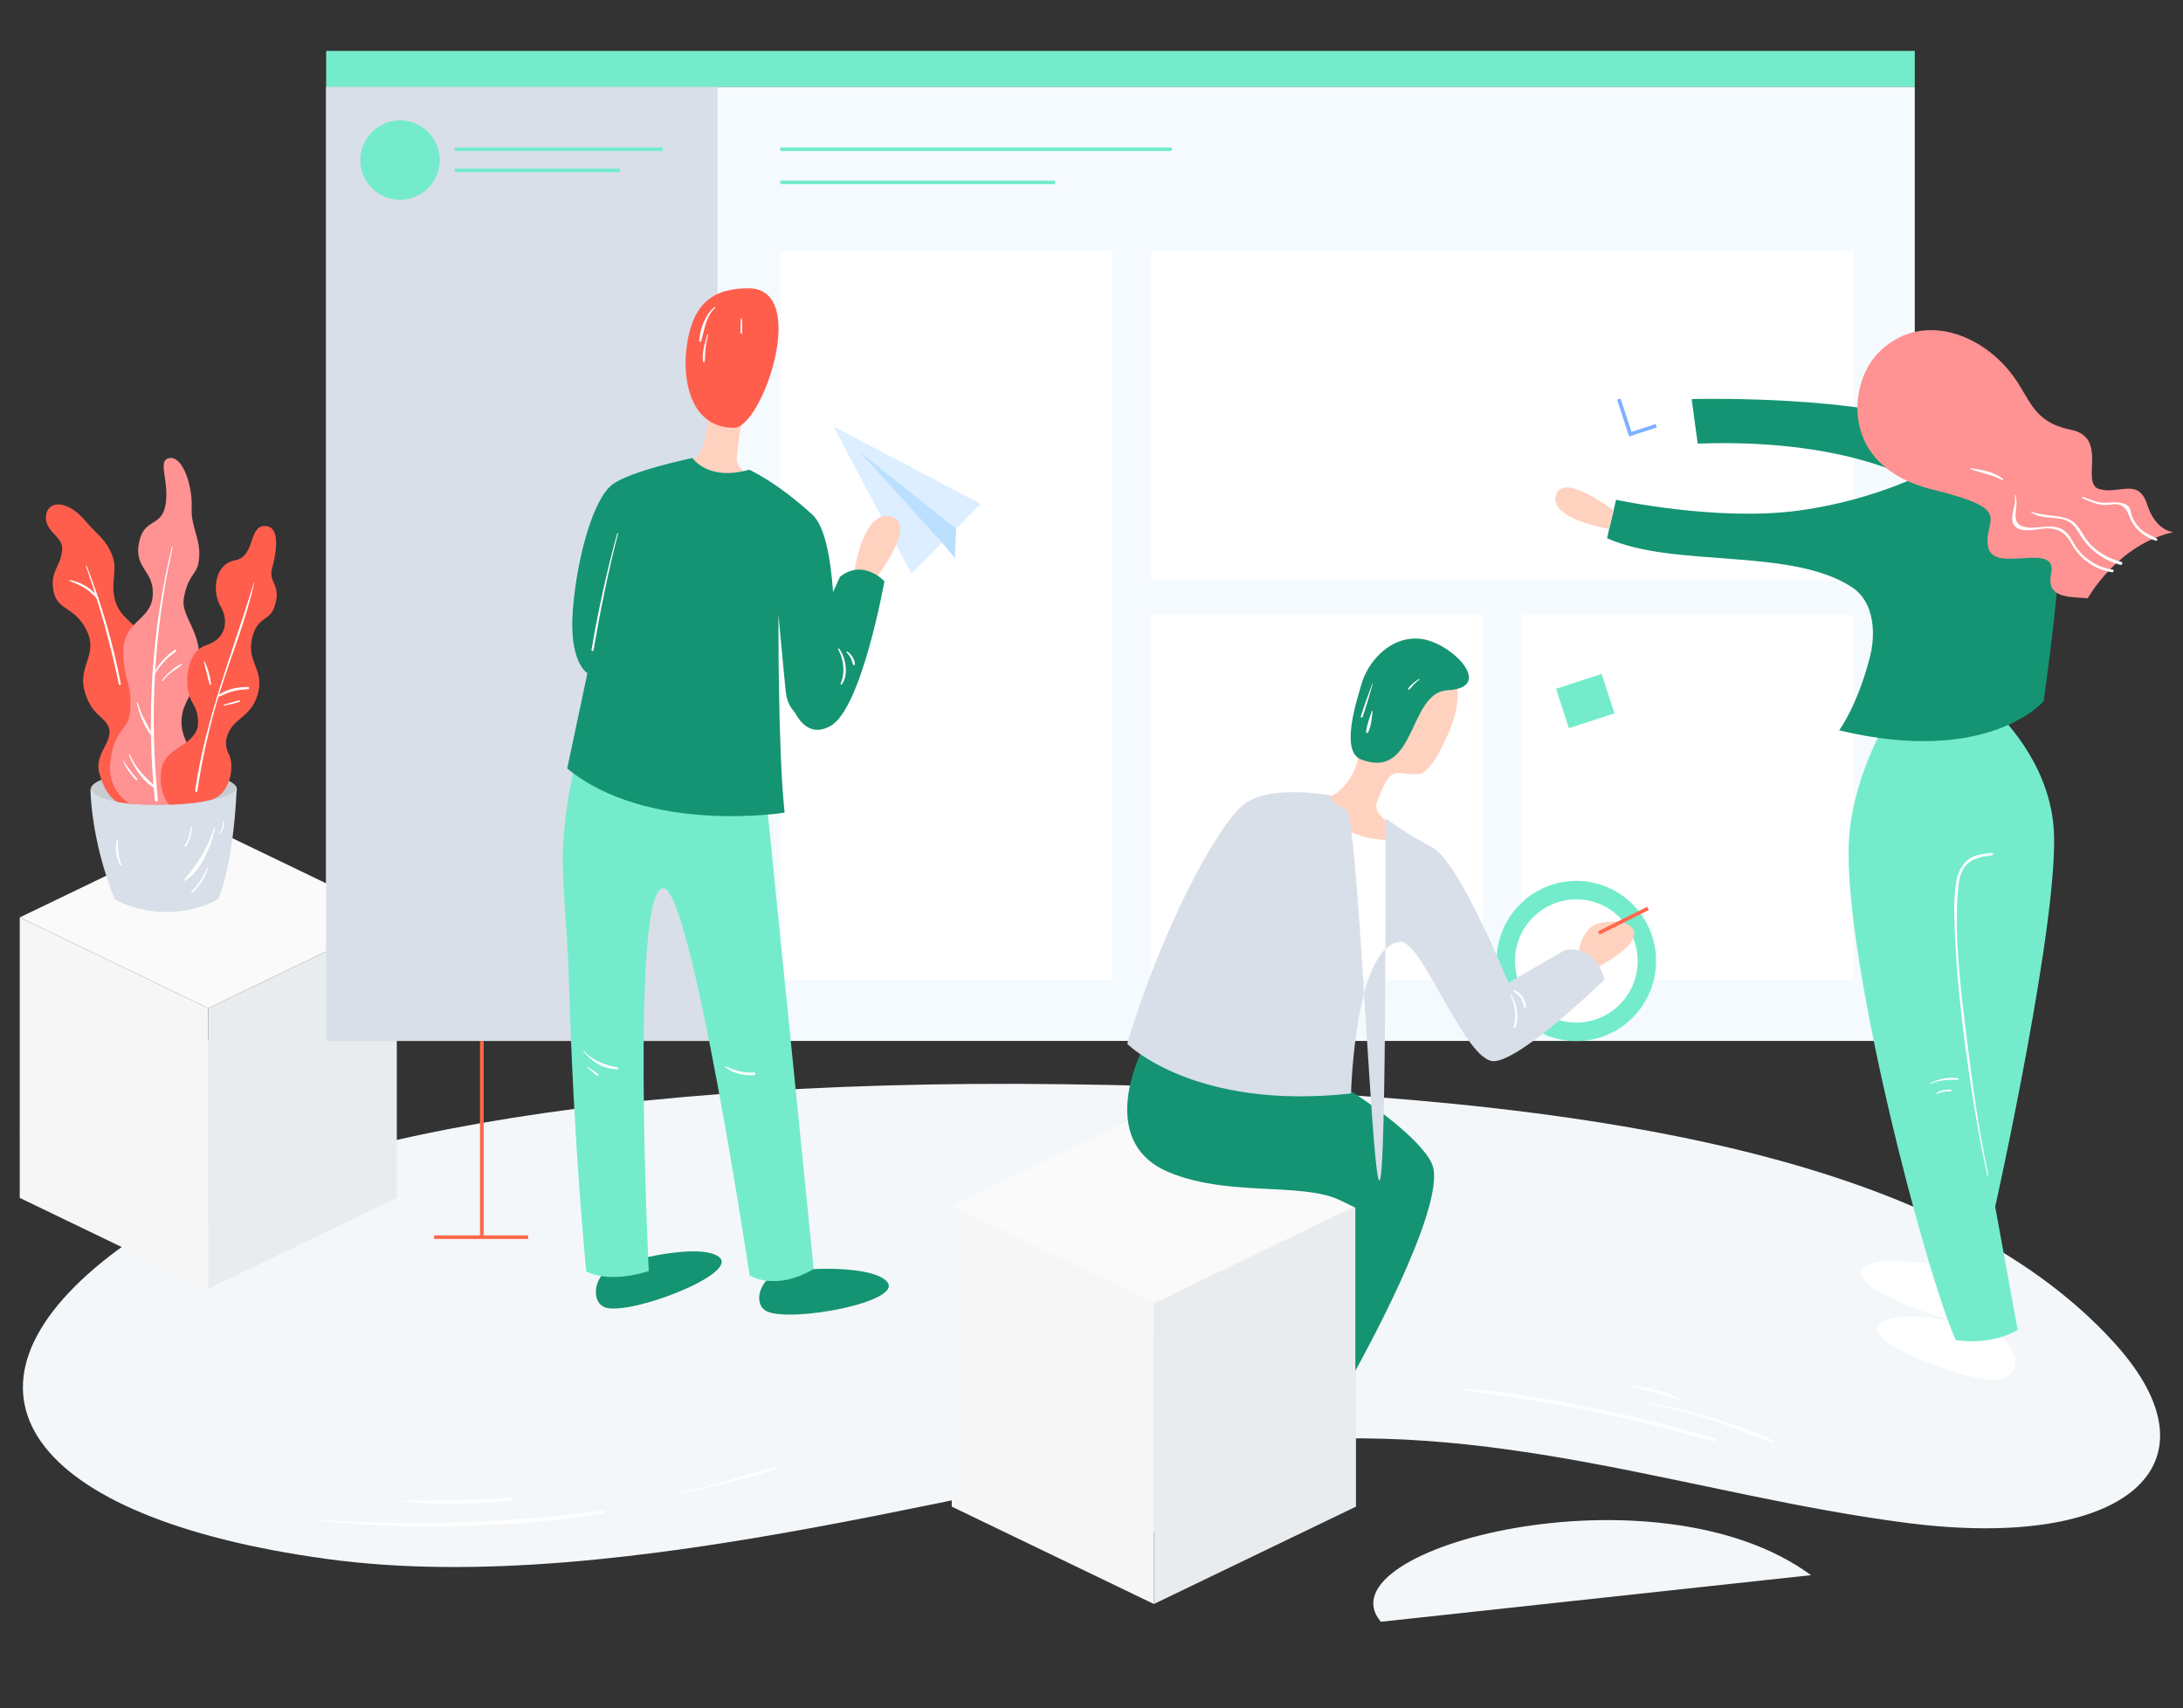 <?xml version="1.0" encoding="UTF-8"?> <svg xmlns="http://www.w3.org/2000/svg" viewBox="0 0 600.00 469.49" data-guides="{&quot;vertical&quot;:[],&quot;horizontal&quot;:[]}"><rect x="0" y="0" width="600.00" height="469.49" fill="#333333" stroke="none"/><path fill="rgb(244, 247, 249)" stroke="none" fill-opacity="1" stroke-width="1" stroke-opacity="1" class="cls-1" id="tSvg4aca017e9b" title="Path 84" d="M30.301 345.077C66.856 316.727 155.526 296.232 292.364 297.996C429.202 299.761 532.844 315.785 581.182 369.149C611.707 402.865 583.991 426.218 524.385 418.605C465.298 411.046 409.879 389.234 344.671 396.956C279.464 404.678 172.233 439.765 89.805 428.472C7.377 417.179 -17.178 381.868 30.301 345.077Z"></path><path fill="#fafafa" stroke="none" fill-opacity="1" stroke-width="1" stroke-opacity="1" class="cls-2" id="tSvgcafc0ecd77" title="Path 85" d="M57.248 277.114C39.975 268.792 22.703 260.47 5.43 252.148C22.703 243.825 39.975 235.503 57.248 227.181C74.521 235.503 91.793 243.825 109.066 252.148C91.793 260.47 74.521 268.792 57.248 277.114Z"></path><path fill="rgb(228, 232, 234)" stroke="none" fill-opacity="1" stroke-width="1" stroke-opacity="1" class="cls-3" id="tSvg16f571fc3a3" title="Path 86" d="M57.248 335.85C39.975 327.528 22.703 319.206 5.43 310.884C22.703 302.562 39.975 294.24 57.248 285.918C74.521 294.24 91.793 302.562 109.066 310.884C91.793 319.206 74.521 327.528 57.248 335.85Z"></path><path fill="#f6f6f6" stroke="none" fill-opacity="1" stroke-width="1" stroke-opacity="1" class="cls-4" id="tSvg127a868dbea" title="Path 87" d="M57.248 277.114C57.248 302.813 57.248 328.513 57.248 354.213C39.975 345.888 22.703 337.564 5.43 329.24C5.43 303.543 5.43 277.845 5.43 252.148C22.703 260.47 39.975 268.792 57.248 277.114Z"></path><path fill="#e9ecef" stroke="none" fill-opacity="1" stroke-width="1" stroke-opacity="1" class="cls-5" id="tSvg7b8759faf7" title="Path 88" d="M57.248 277.114C74.521 268.792 91.793 260.47 109.066 252.148C109.066 277.845 109.066 303.543 109.066 329.24C91.793 337.564 74.521 345.888 57.248 354.213C57.248 328.513 57.248 302.813 57.248 277.114Z"></path><ellipse fill="#c7ccd1" class="cls-6" cx="45.038" cy="216.907" rx="20.09" ry="4.991" id="tSvg13db965b05e" title="Ellipse 5" fill-opacity="1" stroke="none" stroke-opacity="1" style="transform: rotate(0deg); transform-origin: 45.038px 216.907px;"></ellipse><path fill="#d8dfe8" stroke="none" fill-opacity="1" stroke-width="1" stroke-opacity="1" class="cls-5" id="tSvg24ec6817c4" title="Path 89" d="M24.862 216.837C24.862 216.837 24.862 230.734 31.557 247.175C31.557 247.175 44.952 255.03 59.925 247.175C59.925 247.175 64.064 238.806 65.049 216.837C65.049 216.837 63.339 220.843 44.958 221.121C29.78 221.356 25.847 218.807 24.862 216.837Z"></path><path fill="rgb(255, 94, 77)" stroke="none" fill-opacity="1" stroke-width="1" stroke-opacity="1" class="cls-7" id="tSvgbeee3a68cd" title="Path 90" d="M39.949 198.571C38.741 193.055 41.641 184.577 40.094 177.629C38.711 171.411 33.768 171.031 31.877 165.738C29.986 160.445 32.632 156.856 30.741 152.361C28.85 147.865 26.433 146.753 23.762 143.496C18.626 137.225 13.351 137.605 12.705 141.376C11.907 146.004 17.261 147.388 17.098 150.783C16.856 155.804 13.581 156.922 14.729 162.542C15.811 167.822 20.167 166.614 23.472 172.596C27.575 180.058 20.88 182.916 23.472 190.722C24.783 194.674 26.572 196.04 28.252 197.623C33.611 202.674 25.533 206.046 27.309 212.535C29.085 219.024 32.173 220.39 32.173 220.39C35.877 221.242 41.647 221.097 41.647 221.097C41.647 221.097 47.321 216.94 46.753 210.499C46.185 204.058 41.049 203.677 39.949 198.571Z"></path><path fill="rgb(255, 146, 146)" stroke="none" fill-opacity="1" stroke-width="1" stroke-opacity="1" class="cls-8" id="tSvg895b7cb977" title="Path 91" d="M50.155 195.913C50.946 192.142 54.384 189.043 54.789 181.985C55.303 173.587 49.792 169.369 50.487 164.723C51.423 158.439 53.931 157.865 54.499 155.001C55.774 148.518 52.396 145.448 52.686 139.521C52.94 133.817 50.384 125.497 46.711 125.895C43.037 126.294 46.499 131.781 45.556 138.397C44.614 145.013 39.738 142.203 38.276 148.82C36.56 156.578 42.747 156.638 41.931 164.131C41.206 170.813 33.617 170.554 33.889 179.84C34.119 187.587 36.535 187.985 35.702 196.154C35.23 200.704 30.934 200.589 30.264 210.335C29.942 214.555 31.982 218.606 35.563 220.861C40.056 221.289 44.578 221.334 49.079 220.994C49.079 220.994 53.375 218.746 53.599 212.178C53.822 205.61 48.632 203.103 50.155 195.913Z"></path><path fill="rgb(255, 94, 77)" stroke="none" fill-opacity="1" stroke-width="1" stroke-opacity="1" class="cls-7" id="tSvg76080d4084" title="Path 92" d="M65.157 198.275C67.314 196.39 70.185 194.571 71.109 189.623C72.191 183.822 67.937 181.768 69.236 175.653C70.535 169.538 73.979 170.674 75.278 167.194C77.695 160.668 73.659 160.36 74.777 156.239C76.589 149.527 76.42 144.373 72.595 144.572C68.221 144.802 70.239 152.995 64.547 154.016C58.988 155.013 58.179 162.566 60.65 166.705C62.783 170.288 62.432 175.52 56.632 177.357C50.831 179.194 50.481 189.296 52.813 192.976C55.411 197.073 54.136 200.541 54.136 200.541C51.967 205.586 45.423 205.514 44.36 211.477C43.297 217.441 46.42 221.145 46.42 221.145C46.42 221.145 52.928 221.145 57.901 219.858C63.284 218.438 64.656 210.607 62.843 207.169C61.031 203.731 62.892 200.257 65.157 198.275Z"></path><path fill="rgb(244, 247, 249)" stroke="none" fill-opacity="1" stroke-width="1" stroke-opacity="1" class="cls-1" id="tSvg10d2768e8fd" title="Path 93" d="M379.522 445.74C362.483 425.493 455.194 401.584 497.756 432.93C458.344 437.2 418.933 441.47 379.522 445.74"></path><path fill="rgb(245, 250, 255)" stroke="none" fill-opacity="1" stroke-width="1" stroke-opacity="1" class="cls-2" x="148.36" y="39.46" width="722.64" height="434.04" id="tSvg1428c63d920" title="Rectangle 9" d="M89.647 23.843C235.191 23.843 380.736 23.843 526.281 23.843C526.281 111.261 526.281 198.68 526.281 286.099C380.736 286.099 235.191 286.099 89.647 286.099C89.647 198.68 89.647 111.261 89.647 23.843" style="transform-origin: -5677.04px -4611.03px;"></path><path fill="#d8dfe8" stroke="none" fill-opacity="1" stroke-width="1" stroke-opacity="1" class="cls-9" x="148.36" y="39.46" width="178.02" height="434.04" id="tSvgdb8a176074" title="Rectangle 10" d="M89.647 23.843C125.501 23.843 161.356 23.843 197.21 23.843C197.21 111.261 197.21 198.68 197.21 286.099C161.356 286.099 125.501 286.099 89.647 286.099C89.647 198.68 89.647 111.261 89.647 23.843" style="transform-origin: -5841.57px -4611.03px;"></path><ellipse fill="#74eccc" class="cls-6" cx="109.95" cy="43.995" r="10.91" id="tSvgc2a59fe388" title="Ellipse 6" fill-opacity="1" stroke="none" stroke-opacity="1" rx="10.91" ry="10.91" style="transform: rotate(0deg); transform-origin: 109.95px 43.995px;"></ellipse><line stroke-miterlimit="10" stroke="#74eccc" class="cls-10" x1="125.027" y1="41.021" x2="182.175" y2="41.021" id="tSvgc8d31608d2" title="Line 10" fill="#74eccc" fill-opacity="1" stroke-opacity="1" stroke-width="1" style="transform-origin: 153.601px 41.021px;"></line><line stroke-miterlimit="10" stroke="#74eccc" class="cls-10" x1="125" y1="46.828" x2="170.372" y2="46.828" id="tSvg102df331da7" title="Line 11" fill="#74eccc" fill-opacity="1" stroke-opacity="1" stroke-width="1" style="transform-origin: 147.686px 46.828px;"></line><path fill="#74eccc" stroke="none" fill-opacity="1" stroke-width="1" stroke-opacity="1" class="cls-5" x="148.36" y="23.15" width="722.64" height="16.31" id="tSvg72c2d362e0" title="Rectangle 11" d="M89.647 13.988C235.191 13.988 380.736 13.988 526.281 13.988C526.281 17.273 526.281 20.558 526.281 23.843C380.736 23.843 235.191 23.843 89.647 23.843C89.647 20.558 89.647 17.273 89.647 13.988" style="transform-origin: -5677.04px -4747.08px;"></path><line stroke-miterlimit="10" stroke="#74eccc" class="cls-10" x1="214.474" y1="41.021" x2="322.027" y2="41.021" id="tSvgff263d08d7" title="Line 12" fill="#74eccc" fill-opacity="1" stroke-opacity="1" stroke-width="1" style="transform-origin: 268.251px 41.021px;"></line><line stroke-miterlimit="10" stroke="#74eccc" class="cls-10" x1="214.474" y1="50.121" x2="290.003" y2="50.121" id="tSvgf7bd885279" title="Line 13" fill="#74eccc" fill-opacity="1" stroke-opacity="1" stroke-width="1" style="transform-origin: 252.239px 50.121px;"></line><path fill="rgb(255, 255, 255)" stroke="none" fill-opacity="1" stroke-width="1" stroke-opacity="1" class="cls-11" x="355" y="114" width="150.89" height="331.67" id="tSvgf67532933a" title="Rectangle 12" d="M214.503 68.881C244.893 68.881 275.283 68.881 305.674 68.881C305.674 135.682 305.674 202.483 305.674 269.283C275.283 269.283 244.893 269.283 214.503 269.283C214.503 202.483 214.503 135.682 214.503 68.881" style="transform-origin: -5724.91px -4596.92px;"></path><path fill="rgb(255, 255, 255)" stroke="none" fill-opacity="1" stroke-width="1" stroke-opacity="1" class="cls-11" x="523.56" y="279.83" width="150.89" height="165.83" id="tSvg130c706fbb0" title="Rectangle 13" d="M316.35 169.079C346.741 169.079 377.131 169.079 407.521 169.079C407.521 202.479 407.521 235.878 407.521 269.277C377.131 269.277 346.741 269.277 316.35 269.277C316.35 235.878 316.35 202.479 316.35 169.079" style="transform-origin: -5623.06px -4546.82px;"></path><path fill="rgb(255, 255, 255)" stroke="none" fill-opacity="1" stroke-width="1" stroke-opacity="1" class="cls-11" x="692.11" y="279.83" width="150.89" height="165.83" id="tSvg2fd768935a" title="Rectangle 14" d="M418.192 169.079C448.582 169.079 478.972 169.079 509.363 169.079C509.363 202.479 509.363 235.878 509.363 269.277C478.972 269.277 448.582 269.277 418.192 269.277C418.192 235.878 418.192 202.479 418.192 169.079" style="transform-origin: -5521.22px -4546.82px;"></path><path fill="rgb(255, 255, 255)" stroke="none" fill-opacity="1" stroke-width="1" stroke-opacity="1" class="cls-11" x="523.56" y="114" width="319.44" height="150.04" id="tSvgfddf14a8ad" title="Rectangle 15" d="M316.35 68.881C380.688 68.881 445.025 68.881 509.363 68.881C509.363 99.1 509.363 129.319 509.363 159.539C445.025 159.539 380.688 159.539 316.35 159.539C316.35 129.319 316.35 99.1 316.35 68.881" style="transform-origin: -5572.14px -4651.79px;"></path><line stroke-miterlimit="10" stroke="rgb(255, 104, 74)" class="cls-12" x1="132.429" y1="286.103" x2="132.429" y2="340.036" id="tSvgdb41c36ca2" title="Line 16" fill="none" fill-opacity="1" stroke-opacity="1" stroke-width="1" style="transform-origin: 132.429px 313.07px;"></line><line stroke-miterlimit="10" stroke="rgb(255, 104, 74)" class="cls-12" x1="119.335" y1="340.036" x2="145.148" y2="340.036" id="tSvg1230ff19862" title="Line 17" fill="none" fill-opacity="1" stroke-opacity="1" stroke-width="1" style="transform-origin: 132.242px 340.036px;"></line><path fill="rgb(220, 238, 255)" stroke="none" fill-opacity="1" stroke-width="1" stroke-opacity="1" class="cls-13" id="tSvgbd60c002ae" title="Path 94" d="M269.529 138.5C256.039 131.392 242.549 124.284 229.058 117.177C236.21 130.667 243.362 144.157 250.514 157.647C253.318 154.822 256.122 151.996 258.925 149.17C260.093 150.558 261.262 151.946 262.43 153.333C262.542 150.667 262.655 148 262.768 145.333C262.756 145.337 262.744 145.341 262.732 145.345C264.998 143.064 267.263 140.781 269.529 138.5Z"></path><path fill="rgb(187, 224, 255)" stroke="none" fill-opacity="1" stroke-width="1" stroke-opacity="1" class="cls-14" id="tSvg10e6dbc7f22" title="Path 95" d="M262.43 153.333C261.262 151.946 260.093 150.558 258.925 149.17C251.431 140.888 243.936 132.606 236.442 124.325C245.217 131.327 253.993 138.33 262.768 145.333C262.655 148 262.542 150.667 262.43 153.333Z"></path><path fill="#149472" stroke="none" fill-opacity="1" stroke-width="1" stroke-opacity="1" class="cls-15" id="tSvg9c8df9d783" title="Path 96" d="M464.952 109.696C464.952 109.696 523.477 107.974 542.111 121.642C538.14 125.831 534.168 130.02 530.196 134.21C530.196 134.21 511.151 120.312 466.614 121.92C466.06 117.845 465.506 113.771 464.952 109.696"></path><path fill="#74eccc" stroke="none" fill-opacity="1" stroke-width="1" stroke-opacity="1" class="cls-14" x="720.16" y="155.77" width="21.8" height="18.85" id="tSvg1784c5d63f2" title="Rectangle 16" d="M427.679 189.307C431.854 187.946 436.028 186.586 440.203 185.226C441.379 188.835 442.555 192.445 443.732 196.055C439.557 197.415 435.383 198.776 431.208 200.136C430.032 196.526 428.855 192.917 427.679 189.307" style="transform-origin: -5549.29px -4573.32px;"></path><ellipse fill="#74eccc" class="cls-14" cx="433.255" cy="264.122" rx="21.915" ry="22.018" id="tSvg3a329ae79c" title="Ellipse 7" fill-opacity="1" stroke="none" stroke-opacity="1" style="transform: rotate(0deg); transform-origin: 433.255px 264.122px;"></ellipse><ellipse fill="#ffffff" class="cls-13" cx="433.255" cy="264.122" rx="16.852" ry="16.93" id="tSvg47dde7fcd5" title="Ellipse 8" fill-opacity="1" stroke="none" stroke-opacity="1" style="transform: rotate(0deg); transform-origin: 433.255px 264.122px;"></ellipse><path fill="none" stroke="rgb(123, 177, 255)" fill-opacity="1" stroke-width="1" stroke-opacity="1" stroke-miterlimit="10" class="cls-10" id="tSvg62e90911a4" title="Path 97" d="M444.947 109.696C445.994 112.909 447.041 116.121 448.089 119.334C450.463 118.56 452.838 117.787 455.212 117.013"></path><path fill="#ffffff" stroke="none" fill-opacity="1" stroke-width="1" stroke-opacity="1" class="cls-5" id="tSvg63f8ebfdd8" title="Path 98" d="M516.716 363.796C522.408 358.769 548.214 364.654 551.235 368.436C554.256 372.218 555.592 376.762 550.256 379.034C544.921 381.306 510.71 369.101 516.716 363.796Z"></path><path fill="#ffffff" stroke="none" fill-opacity="1" stroke-width="1" stroke-opacity="1" class="cls-5" id="tSvg93e3e3bdde" title="Path 99" d="M512.19 348.497C517.882 343.47 543.688 349.355 546.71 353.137C549.731 356.92 551.054 361.463 545.725 363.741C540.395 366.019 506.185 353.802 512.19 348.497Z"></path><path fill="#74eccc" stroke="none" fill-opacity="1" stroke-width="1" stroke-opacity="1" class="cls-6" id="tSvg3ae73362bc" title="Path 100" d="M518.227 198.789C518.227 198.789 508.958 214.305 508.154 231.417C506.644 263.44 529 349.24 537.55 368.327C537.55 368.327 546.522 370.055 554.571 365.566C552.508 354.271 550.446 342.976 548.383 331.681C548.383 331.681 566.159 251.833 564.468 227.713C563.15 208.843 548.848 195.9 548.848 195.9C538.641 196.863 528.434 197.826 518.227 198.789"></path><path fill="#149472" stroke="none" fill-opacity="1" stroke-width="1" stroke-opacity="1" class="cls-15" id="tSvg10f789a60cd" title="Path 101" d="M441.69 147.913C460.052 156.239 492.571 150.33 509.2 161.526C515.387 165.702 515.435 174.608 514.033 180.257C510.577 193.955 505.496 200.728 505.496 200.728C546.583 210.607 561.688 192.74 561.688 192.74C571.634 121.932 563.93 126.675 553.41 124.82C541.519 122.723 528.637 130.312 528.637 130.312C517.741 135.35 506.153 138.731 494.257 140.342C471.979 143.364 444.185 137.364 444.185 137.364C443.353 140.88 442.522 144.397 441.69 147.913"></path><path fill="rgb(255, 146, 146)" stroke="none" fill-opacity="1" stroke-width="1" stroke-opacity="1" class="cls-8" id="tSvgac36614ce6" title="Path 102" d="M516.009 97.231C508.154 105.473 505.339 128.185 531.115 134.536C554.407 140.282 545.012 142.463 546.42 150.246C547.827 158.028 565.694 148.403 563.743 157.702C562.298 164.59 568.915 163.992 573.815 164.433C573.815 164.433 582.044 149.605 597.38 146.258C597.38 146.258 592.504 146.07 590.129 138.62C587.754 131.17 582.359 135.98 576.999 134.427C571.64 132.874 579.712 120.24 569.181 118.113C558.649 115.986 558.129 109.739 553.133 103.074C544.202 91.159 527.296 85.401 516.009 97.231Z"></path><path fill="rgb(255, 210, 192)" stroke="none" fill-opacity="1" stroke-width="1" stroke-opacity="1" class="cls-16" id="tSvg2ef960fe4e" title="Path 103" d="M442.294 145.364C442.294 145.364 425.66 142.717 427.636 136.113C429.611 129.509 443.497 140.342 443.497 140.342C443.096 142.016 442.695 143.69 442.294 145.364"></path><path fill="rgb(255, 210, 192)" stroke="none" fill-opacity="1" stroke-width="1" stroke-opacity="1" class="cls-16" id="tSvg8510e5c9c" title="Path 104" d="M195.772 108.053C195.772 108.053 194.316 124.149 191.071 126.016C187.826 127.883 179.923 130.071 179.923 130.071C184.479 133.402 189.035 136.733 193.591 140.065C200.189 138.943 206.787 137.821 213.385 136.699C213.385 136.699 202.334 129.901 202.509 126.216C202.847 119.968 205.18 108.693 205.18 108.693C202.044 108.48 198.908 108.266 195.772 108.053"></path><path fill="rgb(255, 94, 77)" stroke="none" fill-opacity="1" stroke-width="1" stroke-opacity="1" class="cls-7" id="tSvg196864a91b3" title="Path 105" d="M205.778 79.244C222.696 79.298 209.433 117.606 201.754 117.587C189.953 117.587 187.893 104.899 188.533 97.322C189.73 82.996 196.31 79.213 205.778 79.244Z"></path><path fill="#149472" stroke="none" fill-opacity="1" stroke-width="1" stroke-opacity="1" class="cls-15" id="tSvg12f5d5a1d09" title="Path 106" d="M243.783 352.261C239.252 347.083 214.738 348.358 211.439 351.173C208.14 353.989 207.584 358.998 210.871 360.46C217.868 363.554 248.563 357.699 243.783 352.261Z"></path><path fill="#149472" stroke="none" fill-opacity="1" stroke-width="1" stroke-opacity="1" class="cls-15" id="tSvgc554c21954" title="Path 107" d="M197.627 345.476C192.237 341.198 168.352 346.859 165.603 350.219C162.854 353.578 163.186 358.605 166.715 359.457C174.165 361.258 203.307 349.983 197.627 345.476Z"></path><path fill="#74eccc" stroke="none" fill-opacity="1" stroke-width="1" stroke-opacity="1" class="cls-6" id="tSvg2abb50c850" title="Path 108" d="M161.494 200.517C161.494 200.517 156.328 209.949 154.848 231.266C154.159 241.133 155.93 254.172 156.346 268.866C157.67 315.319 161.126 349.433 161.126 349.433C161.126 349.433 166.715 352.962 178.316 349.361C178.316 349.361 173.192 243.676 182.364 244.099C190.056 244.456 206.038 350.545 206.038 350.545C206.038 350.545 212.986 355.058 223.639 348.787C223.639 348.787 211.796 230.74 209.494 208.354C193.494 205.741 177.494 203.129 161.494 200.517"></path><path fill="rgb(255, 210, 192)" stroke="none" fill-opacity="1" stroke-width="1" stroke-opacity="1" class="cls-16" id="tSvg8bd6498721" title="Path 109" d="M234.642 158.155C234.642 158.155 236.859 140.179 244.744 141.931C252.629 143.684 240.611 159.152 240.611 159.152C238.621 158.82 236.631 158.487 234.642 158.155"></path><path fill="#149472" stroke="none" fill-opacity="1" stroke-width="1" stroke-opacity="1" class="cls-15" id="tSvgc128d3a11a" title="Path 110" d="M190.334 125.883C190.334 125.883 194.509 132.343 205.899 129.104C205.899 129.104 213.071 132.161 223.264 141.43C230.092 147.635 229.826 176.257 229.01 191.937C228.708 197.707 217.137 200.843 215.959 190.015C215.476 185.587 213.971 168.922 213.971 168.922C213.971 168.922 213.76 205.78 215.651 223.356C215.651 223.356 178.056 229.399 155.899 211.212C157.752 202.477 159.605 193.742 161.458 185.006C161.458 185.006 156.256 182.149 157.464 167.418C158.673 152.687 163.162 137.049 168.286 133.195C173.41 129.34 190.334 125.883 190.334 125.883Z"></path><path fill="#149472" stroke="none" fill-opacity="1" stroke-width="1" stroke-opacity="1" class="cls-15" id="tSvg10a42c33385" title="Path 111" d="M228.297 199.508C236.895 194.632 243.082 159.762 243.082 159.762C243.082 159.762 237.264 153.43 230.853 158.554C226.066 169.182 221.278 179.81 216.491 190.438C216.491 190.438 219.433 204.535 228.297 199.508Z"></path><path fill="rgb(255, 210, 192)" stroke="none" fill-opacity="1" stroke-width="1" stroke-opacity="1" class="cls-16" id="tSvg196910140a8" title="Path 112" d="M367.558 217.81C370.554 215.433 372.58 212.045 373.256 208.281C375.226 196.336 377.431 176.07 393.014 180.783C403.044 183.804 401.551 193.786 397.884 202.021C395.467 207.459 392.567 212.65 389.679 212.782C383.352 213.073 382.476 209.496 378.422 220.637C376.779 225.163 388.954 230.347 388.954 230.347C388.954 230.347 378.404 232.728 369.739 227.93C361.075 223.133 357.099 218.511 357.099 218.511C357.099 218.511 362.392 221.459 367.558 217.81Z"></path><path fill="#149472" stroke="none" fill-opacity="1" stroke-width="1" stroke-opacity="1" class="cls-15" id="tSvg6d27ac83c9" title="Path 113" d="M374.047 208.71C368.337 206.499 372.803 192.728 374.356 187.562C375.908 182.396 381.606 174.874 390.144 175.55C398.681 176.227 411.292 189.018 397.842 189.719C386.947 190.287 389.364 214.643 374.047 208.71Z"></path><path fill="rgb(255, 210, 192)" stroke="none" fill-opacity="1" stroke-width="1" stroke-opacity="1" class="cls-16" id="tSvg15d7508b748" title="Path 114" d="M433.757 263.283C433.757 263.283 433.757 257.169 437.835 254.444C440.065 252.951 446.058 252.891 448.01 254.444C453.527 258.861 438.065 266.377 438.065 266.377C436.629 265.346 435.192 264.315 433.757 263.283"></path><path fill="#fafafa" stroke="none" fill-opacity="1" stroke-width="1" stroke-opacity="1" class="cls-11" id="tSvge6414af2da" title="Path 115" d="M317.142 358.207C298.624 349.284 280.107 340.362 261.59 331.439C280.107 322.517 298.624 313.595 317.142 304.673C335.657 313.595 354.173 322.517 372.688 331.439C354.173 340.362 335.657 349.284 317.142 358.207Z"></path><path fill="rgb(228, 232, 234)" stroke="none" fill-opacity="1" stroke-width="1" stroke-opacity="1" class="cls-3" id="tSvg2f90c34d9e" title="Path 116" d="M317.142 421.178C298.624 412.256 280.107 403.334 261.59 394.411C280.107 385.491 298.624 376.571 317.142 367.65C335.657 376.571 354.173 385.491 372.688 394.411C354.173 403.334 335.657 412.256 317.142 421.178Z"></path><path fill="#f6f6f6" stroke="none" fill-opacity="1" stroke-width="1" stroke-opacity="1" class="cls-4" id="tSvg412cb6fa17" title="Path 117" d="M317.142 358.207C317.142 385.757 317.142 413.307 317.142 440.858C298.624 431.935 280.107 423.013 261.59 414.091C261.59 386.541 261.59 358.99 261.59 331.439C280.107 340.362 298.624 349.284 317.142 358.207Z"></path><path fill="#e9ecef" stroke="none" fill-opacity="1" stroke-width="1" stroke-opacity="1" class="cls-5" id="tSvg2bcac7d49d" title="Path 118" d="M317.142 358.207C335.657 349.284 354.173 340.362 372.688 331.439C372.688 358.99 372.688 386.541 372.688 414.091C354.173 423.013 335.657 431.935 317.142 440.858C317.142 413.307 317.142 385.757 317.142 358.207Z"></path><path fill="#149472" stroke="none" fill-opacity="1" stroke-width="1" stroke-opacity="1" class="cls-15" id="tSvgf2c796cc62" title="Path 119" d="M313.764 289.029C313.764 289.029 301.227 313.416 320.846 322.002C330.157 326.074 341.389 326.406 349.673 326.835C358.567 327.301 364.06 327.844 368.235 329.856C369.663 330.545 371.091 331.234 372.519 331.923C372.519 346.859 372.519 361.796 372.519 376.732C372.519 376.732 397.757 331.766 393.727 320.292C389.165 307.222 326.386 267.223 313.764 289.029Z"></path><path fill="#d8dfe8" stroke="none" fill-opacity="1" stroke-width="1" stroke-opacity="1" class="cls-5" id="tSvge2d16451c3" title="Path 120" d="M370.035 222.505C364.736 219.876 365.842 218.668 365.842 218.668C365.842 218.668 348.7 215.218 341.456 221.441C334.211 227.665 319.184 255.483 309.819 286.896C309.819 286.896 328.145 305.307 371.334 300.54C371.334 300.54 372.343 260.057 384.79 258.848C390.929 258.244 402.826 292.352 410.802 291.658C418.778 290.963 441.013 269.217 441.013 269.217C441.013 269.217 438.88 259.604 430.137 261.132C424.959 264.125 419.781 267.118 414.603 270.111C414.603 270.111 401.044 236.655 393.57 232.819C389.113 230.54 384.858 227.885 380.851 224.885C380.851 449.166 374.857 224.897 370.035 222.505Z"></path><line stroke-miterlimit="10" stroke="rgb(255, 104, 74)" class="cls-12" x1="439.426" y1="256.435" x2="452.937" y2="249.68" id="tSvg5c2f4c2081" title="Line 18" fill="none" fill-opacity="1" stroke-opacity="1" stroke-width="1" style="transform-origin: 446.181px 253.057px;"></line><path fill="rgb(255, 255, 255)" stroke="none" fill-opacity="1" stroke-width="1" stroke-opacity="1" class="cls-11" id="tSvg20ca6b0704" title="Path 121" d="M546.516 322.999C543.785 310.437 542.063 297.621 540.504 284.866C538.945 272.111 537.229 258.993 538.051 246.16C538.178 244.178 538.287 242.015 539 240.118C540.522 236.112 543.785 235.622 547.519 235.054C547.96 234.988 547.773 234.323 547.338 234.389C544.027 234.879 541.616 234.957 539.483 237.815C538.593 239.03 538.009 240.442 537.779 241.93C536.831 246.915 537.121 252.202 537.344 257.247C538.015 272.353 539.973 287.458 542.353 302.419C543.453 309.331 544.661 316.243 546.244 323.059C546.287 323.24 546.559 323.162 546.516 322.999Z"></path><path fill="rgb(255, 255, 255)" stroke="none" fill-opacity="1" stroke-width="1" stroke-opacity="1" class="cls-11" id="tSvg892a0fbfbf" title="Path 122" d="M69.774 160.119C63.985 179.176 56.517 197.411 53.641 217.248C53.581 217.653 54.209 217.852 54.245 217.423C55.616 208.088 57.721 198.875 60.541 189.87C63.617 179.973 67.689 170.306 69.876 160.155C69.875 160.104 69.819 160.073 69.775 160.1C69.767 160.105 69.761 160.111 69.774 160.119Z"></path><path fill="rgb(255, 255, 255)" stroke="none" fill-opacity="1" stroke-width="1" stroke-opacity="1" class="cls-11" id="tSvg1201f3fbce1" title="Path 123" d="M47.242 150.3C41.728 173.056 40.144 196.587 42.56 219.876C42.614 220.414 43.466 220.42 43.411 219.876C41.003 196.636 42.37 173.158 47.46 150.354C47.49 150.215 47.279 150.155 47.242 150.3Z"></path><path fill="rgb(255, 255, 255)" stroke="none" fill-opacity="1" stroke-width="1" stroke-opacity="1" class="cls-11" id="tSvgae4c8e2cc0" title="Path 124" d="M23.611 155.605C27.357 166.215 30.385 177.065 32.675 188.082C32.747 188.432 33.279 188.281 33.206 187.937C31.08 176.873 27.941 166.028 23.829 155.539C23.774 155.394 23.539 155.454 23.611 155.605Z"></path><path fill="rgb(255, 255, 255)" stroke="none" fill-opacity="1" stroke-width="1" stroke-opacity="1" class="cls-11" id="tSvga23f8f55c4" title="Path 125" d="M59.822 191.586C61.284 191.091 62.62 190.336 64.136 189.961C65.467 189.649 66.825 189.468 68.191 189.423C68.423 189.423 68.569 189.172 68.452 188.97C68.398 188.877 68.299 188.819 68.191 188.819C65.526 188.771 61.635 189.423 59.731 191.429C59.671 191.496 59.731 191.623 59.822 191.586Z"></path><path fill="rgb(255, 255, 255)" stroke="none" fill-opacity="1" stroke-width="1" stroke-opacity="1" class="cls-11" id="tSvgc5c7d2f3e" title="Path 126" d="M61.587 193.955C63 193.629 64.432 193.351 65.816 192.916C65.974 192.872 66.025 192.673 65.908 192.558C65.853 192.505 65.775 192.484 65.701 192.505C64.287 192.813 62.904 193.284 61.52 193.713C61.425 193.739 61.393 193.858 61.463 193.928C61.495 193.96 61.542 193.973 61.587 193.955Z"></path><path fill="rgb(255, 255, 255)" stroke="none" fill-opacity="1" stroke-width="1" stroke-opacity="1" class="cls-11" id="tSvgcefb6983d4" title="Path 127" d="M56.04 181.937C56.257 182.97 56.565 183.985 56.831 185.012C57.032 186.052 57.301 187.077 57.635 188.082C57.707 188.263 58.009 188.263 57.997 188.034C57.78 185.886 57.197 183.792 56.275 181.84C56.215 181.695 56.004 181.804 56.04 181.937Z"></path><path fill="rgb(255, 255, 255)" stroke="none" fill-opacity="1" stroke-width="1" stroke-opacity="1" class="cls-11" id="tSvge42d2c0c6" title="Path 128" d="M42.3 185.653C43.809 183.044 45.871 180.798 48.342 179.073C48.632 178.874 48.342 178.396 48.064 178.596C45.478 180.327 43.394 182.709 42.022 185.502C41.985 185.612 42.081 185.721 42.195 185.698C42.226 185.692 42.254 185.676 42.3 185.653Z"></path><path fill="rgb(255, 255, 255)" stroke="none" fill-opacity="1" stroke-width="1" stroke-opacity="1" class="cls-11" id="tSvg126771883b3" title="Path 129" d="M44.717 187.164C45.527 186.139 46.479 185.236 47.544 184.481C48.391 183.973 49.199 183.404 49.961 182.777C50.044 182.688 49.999 182.544 49.881 182.517C49.858 182.512 49.834 182.512 49.81 182.517C48.792 182.974 47.859 183.599 47.049 184.366C46.072 185.124 45.213 186.022 44.499 187.031C44.402 187.176 44.626 187.297 44.717 187.164Z"></path><path fill="rgb(255, 255, 255)" stroke="none" fill-opacity="1" stroke-width="1" stroke-opacity="1" class="cls-11" id="tSvg1088f1dac0d" title="Path 130" d="M37.623 193.194C38.288 196.378 39.671 199.907 41.78 202.426C41.913 202.589 42.137 202.384 42.058 202.215C40.584 199.121 38.687 196.541 37.913 193.115C37.871 192.928 37.587 193.006 37.623 193.194Z"></path><path fill="rgb(255, 255, 255)" stroke="none" fill-opacity="1" stroke-width="1" stroke-opacity="1" class="cls-11" id="tSvg13fbd78219b" title="Path 131" d="M35.442 207.562C36.771 210.916 39.297 214.94 42.632 216.656C42.825 216.758 43.055 216.499 42.874 216.341C39.931 213.683 37.339 211.175 35.714 207.447C35.647 207.296 35.381 207.405 35.442 207.562Z"></path><path fill="rgb(255, 255, 255)" stroke="none" fill-opacity="1" stroke-width="1" stroke-opacity="1" class="cls-11" id="tSvga7f4372cf5" title="Path 132" d="M19.104 159.641C20.469 160.183 21.803 160.802 23.098 161.496C24.442 162.373 25.662 163.428 26.723 164.632C26.821 164.758 27.018 164.731 27.078 164.583C27.105 164.515 27.095 164.437 27.049 164.378C25.641 161.895 21.992 159.823 19.194 159.436C19.079 159.436 18.983 159.581 19.104 159.641Z"></path><path fill="rgb(255, 255, 255)" stroke="none" fill-opacity="1" stroke-width="1" stroke-opacity="1" class="cls-11" id="tSvg15ca09f6553" title="Path 133" d="M33.744 209.03C34.621 211.02 35.849 212.835 37.369 214.39C37.593 214.613 37.925 214.275 37.714 214.045C36.273 212.475 34.977 210.779 33.841 208.976C33.811 208.946 33.761 208.959 33.749 209C33.747 209.01 33.747 209.02 33.744 209.03Z"></path><path fill="rgb(255, 255, 255)" stroke="none" fill-opacity="1" stroke-width="1" stroke-opacity="1" class="cls-11" id="tSvg57add623de" title="Path 134" d="M52.535 227.187C52.203 229 51.858 230.758 50.759 232.317C50.584 232.565 50.994 232.8 51.164 232.553C52.19 230.95 52.745 229.09 52.765 227.187C52.765 227.06 52.559 227.024 52.535 227.187Z"></path><path fill="rgb(255, 255, 255)" stroke="none" fill-opacity="1" stroke-width="1" stroke-opacity="1" class="cls-11" id="tSvg27b60fae54" title="Path 135" d="M58.922 227.568C57.138 232.824 54.308 237.665 50.602 241.797C50.506 241.899 50.557 242.066 50.692 242.098C50.735 242.108 50.78 242.102 50.819 242.081C55.272 239.471 58.07 232.414 59.163 227.634C59.189 227.539 59.102 227.452 59.007 227.477C58.962 227.489 58.928 227.524 58.922 227.568Z"></path><path fill="rgb(255, 255, 255)" stroke="none" fill-opacity="1" stroke-width="1" stroke-opacity="1" class="cls-11" id="tSvg385dedadba" title="Path 136" d="M56.91 238.571C55.882 240.98 54.429 243.184 52.62 245.078C52.504 245.195 52.557 245.393 52.716 245.435C52.789 245.455 52.868 245.434 52.922 245.38C54.855 243.516 56.307 241.211 57.151 238.661C57.194 238.54 56.994 238.45 56.91 238.571Z"></path><path fill="rgb(255, 255, 255)" stroke="none" fill-opacity="1" stroke-width="1" stroke-opacity="1" class="cls-11" id="tSvgde15e95d2a" title="Path 137" d="M61.303 225.779C61.283 226.969 60.945 228.131 60.324 229.145C60.245 229.278 60.438 229.381 60.523 229.266C61.273 228.263 61.645 227.029 61.574 225.779C61.574 225.672 61.459 225.606 61.366 225.659C61.323 225.684 61.297 225.73 61.303 225.779Z"></path><path fill="rgb(255, 255, 255)" stroke="none" fill-opacity="1" stroke-width="1" stroke-opacity="1" class="cls-11" id="tSvg117898b209e" title="Path 138" d="M32.106 230.976C31.611 233.282 31.938 235.689 33.031 237.779C33.134 237.966 33.454 237.84 33.381 237.634C32.55 235.538 32.241 233.272 32.481 231.03C32.481 230.819 32.149 230.77 32.106 230.976Z"></path><path fill="rgb(255, 255, 255)" stroke="none" fill-opacity="1" stroke-width="1" stroke-opacity="1" class="cls-11" id="tSvge09b2fa2bd" title="Path 139" d="M415.902 272.341C416.554 273.011 417.358 273.416 417.902 274.214C418.388 275.001 418.71 275.879 418.85 276.794C418.913 277.003 419.179 277.066 419.329 276.907C419.377 276.857 419.404 276.791 419.406 276.721C419.406 275.011 417.841 272.371 415.98 272.147C415.878 272.147 415.841 272.274 415.902 272.341Z"></path><path fill="rgb(255, 255, 255)" stroke="none" fill-opacity="1" stroke-width="1" stroke-opacity="1" class="cls-11" id="tSvg400e822a94" title="Path 140" d="M415.147 273.712C416.541 276.289 416.86 279.312 416.035 282.123C415.972 282.356 416.184 282.569 416.417 282.507C416.525 282.478 416.61 282.394 416.639 282.286C417.465 279.332 417.027 276.168 415.43 273.549C415.365 273.44 415.206 273.442 415.144 273.553C415.115 273.605 415.116 273.668 415.147 273.712Z"></path><path fill="rgb(255, 255, 255)" stroke="none" fill-opacity="1" stroke-width="1" stroke-opacity="1" class="cls-11" id="tSvg156e9aac7b9" title="Path 141" d="M169.645 146.584C166.754 157.133 164.397 167.821 162.582 178.608C162.522 178.958 163.065 179.115 163.126 178.759C164.981 167.992 167.12 157.243 169.869 146.663C169.892 146.577 169.814 146.498 169.727 146.52C169.688 146.531 169.656 146.562 169.645 146.584Z"></path><path fill="rgb(255, 255, 255)" stroke="none" fill-opacity="1" stroke-width="1" stroke-opacity="1" class="cls-11" id="tSvg120df9f41a8" title="Path 142" d="M530.613 297.881C533.091 296.8 535.532 296.733 538.178 296.769C538.318 296.771 538.406 296.621 538.338 296.499C538.314 296.456 538.274 296.425 538.226 296.413C535.616 295.857 532.867 296.594 530.504 297.688C530.371 297.748 530.504 297.935 530.613 297.881Z"></path><path fill="rgb(255, 255, 255)" stroke="none" fill-opacity="1" stroke-width="1" stroke-opacity="1" class="cls-11" id="tSvg15cd7b79723" title="Path 143" d="M532.371 300.654C532.976 300.485 533.507 300.213 534.112 300.087C534.781 299.947 535.465 299.896 536.148 299.935C536.462 299.935 536.462 299.452 536.148 299.446C534.879 299.446 533.314 299.633 532.275 300.425C532.166 300.503 532.22 300.703 532.371 300.654Z"></path><path fill="rgb(255, 255, 255)" stroke="none" fill-opacity="1" stroke-width="1" stroke-opacity="1" class="cls-11" id="tSvg14752a24629" title="Path 144" d="M230.351 178.469C231.904 181.236 232.37 184.922 231.034 187.907C230.98 188.05 231.102 188.199 231.254 188.173C231.3 188.166 231.342 188.142 231.373 188.106C233.355 185.49 232.448 180.704 230.654 178.294C230.521 178.118 230.237 178.294 230.351 178.469Z"></path><path fill="rgb(255, 255, 255)" stroke="none" fill-opacity="1" stroke-width="1" stroke-opacity="1" class="cls-11" id="tSvgd1b502cf83" title="Path 145" d="M232.714 179.363C233.241 179.885 233.667 180.5 233.971 181.176C234.2 181.695 234.231 182.384 234.575 182.807C234.672 182.934 234.847 182.837 234.895 182.722C235.137 182.118 234.696 181.254 234.406 180.723C234.044 180.073 233.545 179.51 232.944 179.073C232.768 178.946 232.575 179.218 232.714 179.363Z"></path><path fill="rgb(255, 255, 255)" stroke="none" fill-opacity="1" stroke-width="1" stroke-opacity="1" class="cls-11" id="tSvg168fb7291b4" title="Path 146" d="M457.067 109.406C459.508 112.127 460.856 115.654 460.85 119.309C460.759 123.346 459.037 126.21 456.524 129.237C456.374 129.427 456.487 129.708 456.727 129.742C456.812 129.754 456.897 129.731 456.965 129.678C463.2 124.844 462.922 114.331 457.291 109.177C457.205 109.091 457.058 109.13 457.026 109.248C457.012 109.302 457.027 109.36 457.067 109.406Z"></path><path fill="rgb(255, 255, 255)" stroke="none" fill-opacity="1" stroke-width="1" stroke-opacity="1" class="cls-11" id="tSvg3a3f50d01e" title="Path 147" d="M444.753 132.59C446.639 133.624 450.228 133.195 452.058 132.173C452.276 132.053 452.197 131.636 451.919 131.666C450.644 131.829 449.442 132.234 448.143 132.324C447.025 132.403 445.877 132.173 444.777 132.361C444.692 132.396 444.676 132.511 444.75 132.568C444.758 132.575 444.767 132.58 444.753 132.59Z"></path><path fill="rgb(255, 255, 255)" stroke="none" fill-opacity="1" stroke-width="1" stroke-opacity="1" class="cls-11" id="tSvg163489f6bdc" title="Path 148" d="M541.543 128.893C544.51 130.041 547.453 130.385 550.287 131.95C550.462 132.047 550.679 131.799 550.51 131.66C548.293 129.732 544.402 129.007 541.568 128.693C541.447 128.693 541.441 128.856 541.543 128.893Z"></path><path fill="rgb(255, 255, 255)" stroke="none" fill-opacity="1" stroke-width="1" stroke-opacity="1" class="cls-11" id="tSvg3b93758a9f" title="Path 149" d="M553.658 136.197C554.595 138.663 551.58 142.771 554.045 144.868C556.202 146.681 560.583 145.104 563.072 145.225C566.214 145.382 567.851 146.783 569.338 149.412C571.618 153.624 575.735 156.529 580.467 157.267C580.933 157.351 581.126 156.662 580.661 156.56C576.692 155.973 573.128 153.81 570.776 150.56C569.44 148.656 568.86 146.518 566.649 145.418C563.586 143.895 560.534 145.327 557.368 144.971C551.447 144.3 555.453 139.207 553.833 136.101C553.785 136.004 553.622 136.101 553.658 136.197Z"></path><path fill="rgb(255, 255, 255)" stroke="none" fill-opacity="1" stroke-width="1" stroke-opacity="1" class="cls-11" id="tSvg2d83c188a3" title="Path 150" d="M558.105 140.638C559.634 141.931 561.555 142.083 563.489 142.282C565.12 142.451 566.83 142.469 568.323 143.225C570.19 144.167 570.866 145.69 571.918 147.351C574.423 151.255 578.306 154.072 582.794 155.243C583.117 155.331 583.415 155.036 583.33 154.712C583.29 154.562 583.173 154.444 583.023 154.403C580.016 153.667 577.247 152.174 574.981 150.064C573.12 148.294 572.268 145.944 570.588 144.107C569.428 142.838 567.779 142.294 566.123 142.016C563.362 141.551 560.794 141.539 558.117 140.572C558.087 140.559 558.055 140.584 558.059 140.616C558.06 140.627 558.066 140.638 558.105 140.638Z"></path><path fill="rgb(255, 255, 255)" stroke="none" fill-opacity="1" stroke-width="1" stroke-opacity="1" class="cls-11" id="tSvg8ee1bdee3a" title="Path 151" d="M572.437 136.971C574.298 137.817 576.208 138.693 578.28 138.784C579.64 138.856 581.857 138.228 583.114 138.947C584.703 139.835 585.011 141.533 585.718 142.995C587.078 145.817 589.64 147.648 592.558 148.638C592.815 148.682 593.023 148.431 592.932 148.187C592.909 148.126 592.87 148.073 592.818 148.034C591.265 147.206 589.658 146.602 588.346 145.376C587.241 144.334 586.4 143.043 585.893 141.611C585.64 140.904 585.628 139.944 585.144 139.333C584.359 138.343 582.685 138.125 581.519 138.083C579.942 138.01 578.461 138.355 576.872 138.034C575.401 137.661 573.962 137.17 572.57 136.566C572.341 136.482 572.178 136.862 572.437 136.971Z"></path><path fill="rgb(255, 255, 255)" stroke="none" fill-opacity="1" stroke-width="1" stroke-opacity="1" class="cls-11" id="tSvgfa71af3a69" title="Path 152" d="M88.426 417.976C114.225 420.594 140.253 419.918 165.881 415.964C166.322 415.897 166.219 415.124 165.772 415.185C140.138 418.565 114.234 419.427 88.432 417.759C88.287 417.759 88.293 417.97 88.426 417.976Z"></path><path fill="rgb(255, 255, 255)" stroke="none" fill-opacity="1" stroke-width="1" stroke-opacity="1" class="cls-11" id="tSvg9173110a18" title="Path 153" d="M186.406 410.677C195.343 408.617 204.255 406.617 213.023 403.873C213.274 403.804 213.355 403.488 213.169 403.306C213.083 403.221 212.958 403.188 212.841 403.221C204.056 405.735 195.258 408.417 186.346 410.472C186.213 410.502 186.268 410.707 186.406 410.677Z"></path><path fill="rgb(255, 255, 255)" stroke="none" fill-opacity="1" stroke-width="1" stroke-opacity="1" class="cls-11" id="tSvgbd57eddeb2" title="Path 154" d="M110.982 412.683C120.685 413.698 130.697 413.166 140.395 412.423C140.872 412.387 140.872 411.638 140.395 411.68C130.57 412.49 120.818 412.284 110.982 412.454C110.891 412.454 110.834 412.552 110.879 412.63C110.901 412.667 110.939 412.689 110.982 412.683Z"></path><path fill="rgb(255, 255, 255)" stroke="none" fill-opacity="1" stroke-width="1" stroke-opacity="1" class="cls-11" id="tSvg14d020fbf9e" title="Path 155" d="M401.038 381.723C412.802 383.741 424.603 385.179 436.343 387.56C448.082 389.94 459.611 392.901 471.115 396.151C471.424 396.221 471.692 395.931 471.598 395.629C471.559 395.501 471.46 395.401 471.333 395.36C459.726 391.862 447.877 389.028 435.986 386.69C424.506 384.436 412.742 382.236 401.056 381.596C400.983 381.596 400.965 381.711 401.038 381.723Z"></path><path fill="rgb(255, 255, 255)" stroke="none" fill-opacity="1" stroke-width="1" stroke-opacity="1" class="cls-11" id="tSvg91eff21daf" title="Path 156" d="M452.161 385.638C458.183 386.829 464.139 388.334 470.004 390.146C475.889 391.958 481.454 394.599 487.278 396.496C487.451 396.535 487.601 396.373 487.549 396.204C487.533 396.153 487.499 396.108 487.454 396.079C482.336 393.245 476.27 391.487 470.687 389.765C464.629 387.931 458.462 386.482 452.221 385.427C452.082 385.427 452.022 385.614 452.161 385.638Z"></path><path fill="rgb(255, 255, 255)" stroke="none" fill-opacity="1" stroke-width="1" stroke-opacity="1" class="cls-11" id="tSvg18980c03319" title="Path 157" d="M447.309 380.943C452.24 381.85 456.729 383.36 461.502 384.774C461.633 384.807 461.751 384.686 461.714 384.557C461.702 384.514 461.674 384.477 461.635 384.454C457.369 382.23 452.107 381.143 447.327 380.774C447.231 380.774 447.212 380.925 447.309 380.943Z"></path><path fill="rgb(255, 255, 255)" stroke="none" fill-opacity="1" stroke-width="1" stroke-opacity="1" class="cls-11" id="tSvg16b3b698465" title="Path 158" d="M377.201 187.87C376.072 190.892 374.96 193.876 374.011 196.934C373.914 197.248 374.398 197.375 374.5 197.067C375.558 194.046 376.446 190.976 377.31 187.895C377.31 187.822 377.226 187.792 377.201 187.87Z"></path><path fill="rgb(255, 255, 255)" stroke="none" fill-opacity="1" stroke-width="1" stroke-opacity="1" class="cls-11" id="tSvgbe4074c862" title="Path 159" d="M377.038 195.435C376.488 197.248 375.618 199.296 375.473 201.194C375.485 201.417 375.733 201.544 375.921 201.422C375.954 201.401 375.983 201.372 376.005 201.339C376.881 199.629 377.05 197.357 377.244 195.466C377.244 195.345 377.068 195.327 377.032 195.466C377.034 195.456 377.036 195.446 377.038 195.435"></path><path fill="rgb(255, 255, 255)" stroke="none" fill-opacity="1" stroke-width="1" stroke-opacity="1" class="cls-11" id="tSvg4bee6cb09" title="Path 160" d="M389.987 186.626C389.395 187.012 388.83 187.438 388.295 187.901C387.751 188.284 387.31 188.794 387.008 189.387C386.98 189.514 387.1 189.624 387.224 189.585C387.233 189.582 387.241 189.578 387.25 189.574C387.712 189.178 388.128 188.73 388.488 188.239C388.979 187.719 389.52 187.247 390.102 186.831C390.222 186.747 390.102 186.547 389.987 186.626Z"></path><path fill="rgb(255, 255, 255)" stroke="none" fill-opacity="1" stroke-width="1" stroke-opacity="1" class="cls-11" id="tSvg1225c525d4" title="Path 161" d="M196.412 84.398C193.766 86.404 192.43 90.494 192.147 93.654C192.147 93.987 192.618 94.029 192.708 93.733C193.657 90.597 193.983 86.905 196.594 84.603C196.714 84.494 196.551 84.277 196.412 84.398Z"></path><path fill="rgb(255, 255, 255)" stroke="none" fill-opacity="1" stroke-width="1" stroke-opacity="1" class="cls-11" id="tSvg79c07b7b90" title="Path 162" d="M194.43 91.956C193.76 94.234 192.823 97.05 193.252 99.449C193.306 99.598 193.5 99.633 193.602 99.512C193.618 99.493 193.631 99.472 193.639 99.449C193.844 98.379 193.76 97.267 193.869 96.18C194.004 94.771 194.267 93.378 194.654 92.017C194.677 91.931 194.599 91.852 194.513 91.875C194.473 91.885 194.441 91.916 194.43 91.956Z"></path><path fill="rgb(255, 255, 255)" stroke="none" fill-opacity="1" stroke-width="1" stroke-opacity="1" class="cls-11" id="tSvg1615a133251" title="Path 163" d="M203.627 87.612C203.506 88.918 203.482 90.23 203.554 91.54C203.554 91.695 203.723 91.793 203.858 91.715C203.921 91.679 203.959 91.612 203.959 91.54C204.032 90.23 204.008 88.918 203.887 87.612C203.887 87.514 203.781 87.453 203.696 87.502C203.657 87.525 203.633 87.567 203.627 87.612Z"></path><path fill="rgb(255, 255, 255)" stroke="none" fill-opacity="1" stroke-width="1" stroke-opacity="1" class="cls-11" id="tSvg81099f9892" title="Path 164" d="M160.316 288.914C162.564 291.73 166.026 293.996 169.79 293.857C170.038 293.857 170.117 293.458 169.851 293.41C166.226 292.721 163.005 291.597 160.443 288.788C160.365 288.703 160.244 288.824 160.316 288.914Z"></path><path fill="rgb(255, 255, 255)" stroke="none" fill-opacity="1" stroke-width="1" stroke-opacity="1" class="cls-11" id="tSvgca27910dee" title="Path 165" d="M161.519 293.47C162.026 293.869 162.504 294.292 162.987 294.715C163.357 295.11 163.794 295.436 164.28 295.676C164.429 295.714 164.563 295.576 164.521 295.428C164.517 295.413 164.511 295.399 164.503 295.386C164.148 294.979 163.722 294.639 163.247 294.383C162.715 294.02 162.183 293.664 161.67 293.277C161.561 293.192 161.416 293.38 161.519 293.47Z"></path><path fill="rgb(255, 255, 255)" stroke="none" fill-opacity="1" stroke-width="1" stroke-opacity="1" class="cls-11" id="tSvg10e66e0ec0c" title="Path 166" d="M199.258 293.216C201.421 295.065 204.467 295.682 207.246 295.482C207.711 295.452 207.705 294.721 207.246 294.757C204.358 295.005 201.977 294.238 199.391 293.047C199.288 292.999 199.161 293.132 199.258 293.216Z"></path><defs></defs></svg> 